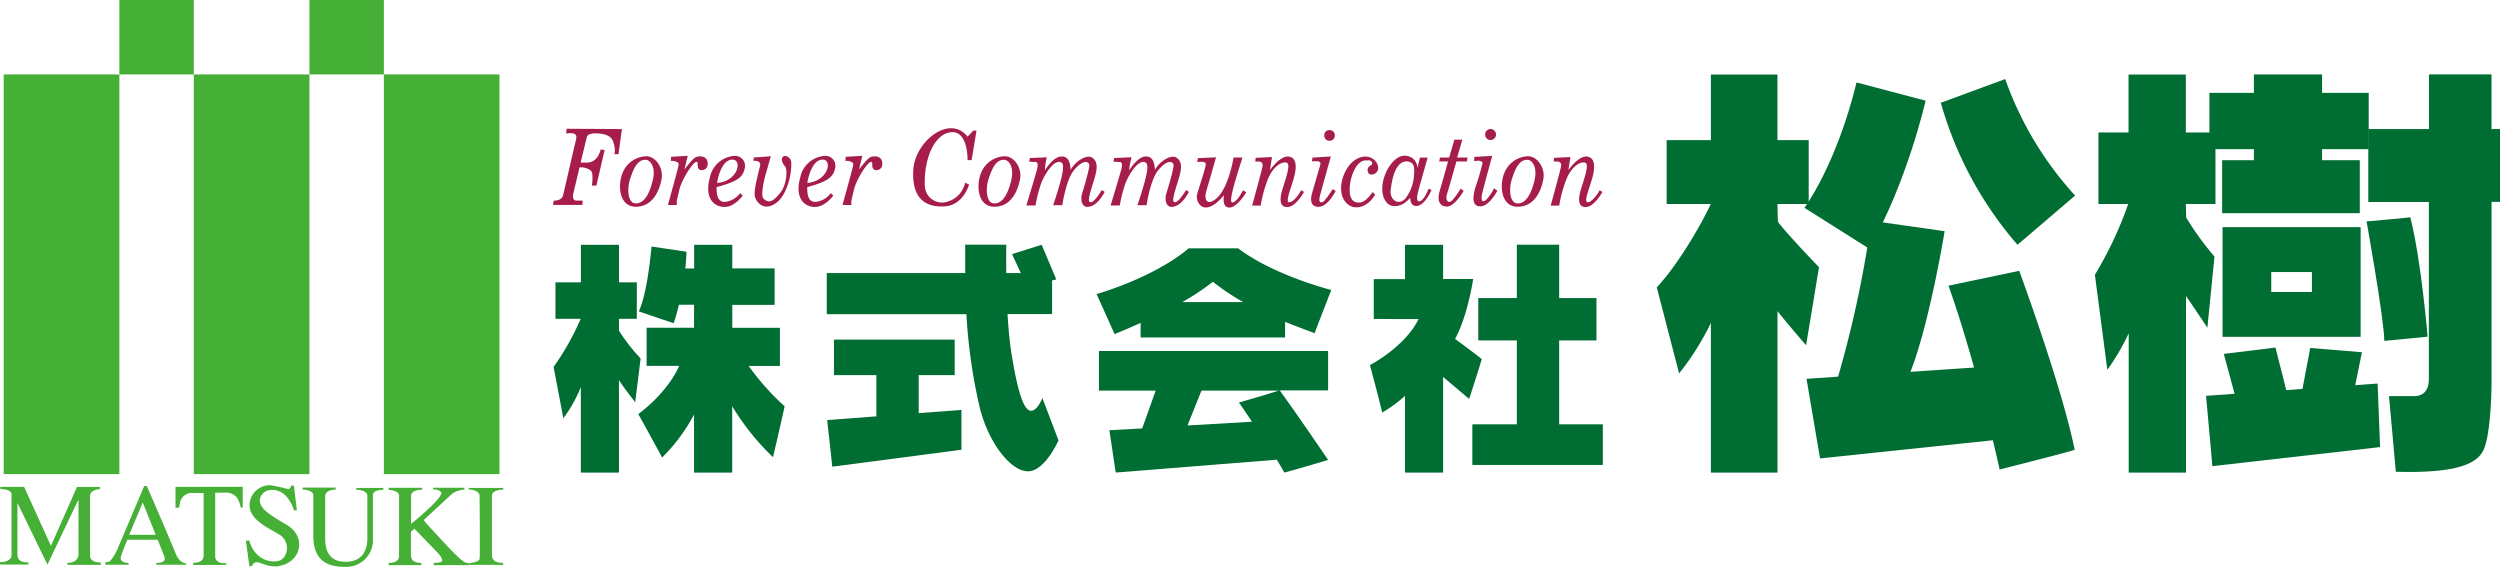<svg xmlns="http://www.w3.org/2000/svg" viewBox="0 0 480 108.81"><defs><style>.cls-1{fill:#006d33;}.cls-2{fill:#a61c4b;}.cls-3{fill:#45b035;}</style></defs><title>hero__logo</title><g id="レイヤー_2" data-name="レイヤー 2"><g id="レイヤ_1" data-name="レイヤ− 1"><path class="cls-1" d="M123,68.83a36.29,36.29,0,0,1-4.15-5.32V61.21h3.42v-7h-3.42V47h-7.32v7.21h-4.88v7h4.84a49,49,0,0,1-5.2,9.23l1.87,9.87a26.26,26.26,0,0,0,3.36-6V90.74h7.32V73c1.32,2,3.12,4.21,3.12,4.21Z"/><path class="cls-1" d="M143.74,70.26h6V62.94H140.6V58.53h8.13v-7H140.6V47h-7.32v4.55h-1.7c.21-2,.22-3.22.22-3.22l-6.71-1c-.9,9.81-2.45,12.45-2.45,12.45s6.77,2.32,6.71,2.26c.41-1.2.74-2.38,1-3.53h2.91v4.41h-9.11v7.32h6.26c-.77,1.74-2.85,5.44-7.86,9.28.06,0,4.58,8.32,4.58,8.32a34,34,0,0,0,6.13-8.25V90.74h7.32V78a47.63,47.63,0,0,0,7.84,9.78S150.7,78,150.64,78A47.93,47.93,0,0,1,143.74,70.26Z"/><polygon class="cls-1" points="176.39 79.32 176.39 72.03 183.3 72.03 183.3 65.2 160.12 65.2 160.12 72.03 168.26 72.03 168.26 79.94 158.82 80.65 159.8 89.6 184.6 86.35 184.6 78.7 176.39 79.32"/><path class="cls-1" d="M200.14,76.42s-1,2.6-2.28,2.44-2.44-3.42-3.66-11c-.35-2.19-.59-4.87-.75-7.56H202V53.84l.81-.19L200,47l-5.69,1.79L196,52.43h-2.79c-.05-3.19,0-5.45,0-5.45h-7.89q0,2.82,0,5.45H158.74v7.89h26.81a104.27,104.27,0,0,0,2.55,17.89c1.71,6.91,6,12.28,9.27,12.28s5.86-5.94,5.86-5.94Z"/><path class="cls-1" d="M255.61,55.68s-11-2.77-17.89-8H228.2s-5.29,5-17.65,8.79L214,64.14s2.11-.82,5-2.15v2.8h27.73v-3c2.2.9,4.18,1.61,5.69,2.19C252.35,64,255.61,55.68,255.61,55.68ZM227,58a44.38,44.38,0,0,0,5.87-3.9A44.65,44.65,0,0,0,238.7,58Z"/><path class="cls-1" d="M255,88.3s-6.11-9-9.29-13.34H255V67.39H211V75h10.89l-2.59,7.26L213,82.6l1.22,8.13,30.93-2.47c.56.92,1.06,1.77,1.44,2.47C249.42,90,255,88.3,255,88.3Zm-27-6.61L230.68,75H245.5c-1.18.42-7.62,2.28-7.62,2.28s1.08,1.56,2.51,3.69Z"/><path class="cls-1" d="M284.48,68.94c-.65-.59-3.86-2.95-5.11-3.86,2.45-4.48,3.48-11.51,3.48-11.51h-5.77V47h-7.32v6.59h-6v7.64s8.62.08,8.62,0c-2.6,5.37-9.35,8.87-9.35,8.87s1.22,4.47,2.36,9.11A26.56,26.56,0,0,0,269.76,76V90.74h7.32V72.38l5,4.21S284.56,68.94,284.48,68.94Z"/><polygon class="cls-1" points="299.36 81.47 299.36 65.36 306.52 65.36 306.52 57.23 299.36 57.23 299.36 46.98 291.23 46.98 291.23 57.23 283.83 57.23 283.83 65.36 291.23 65.36 291.23 81.47 282.69 81.47 282.69 89.27 307.74 89.27 307.74 81.47 299.36 81.47"/><path class="cls-1" d="M349.25,51.3c-3.66-3.77-7.29-7.82-7.9-8.73l-.08-3.4h6V26.9h-6V14.31H328.49V26.9H320V39.17h8.46c-1.82,4-6.45,11.88-10.36,16l4.29,16.53A51.48,51.48,0,0,0,328.49,62V90.74h12.79v-31c2.56,3.21,5.49,6.54,5.49,6.54Z"/><path class="cls-1" d="M356.46,15.83l13.26,3.5S366,35.59,358.82,47.71L346.45,39.9S352.55,31.77,356.46,15.83Z"/><path class="cls-1" d="M372.64,19.73,385,15.18a65.46,65.46,0,0,0,13.42,22.37L387.36,47A71,71,0,0,1,372.64,19.73Z"/><path class="cls-1" d="M398.34,86.35C395.82,74,387.69,52,387.69,52l-13.58,2.85c1.8,5.07,3.48,10.58,4.91,15.72l-12.21.82c3.7-9.43,6.56-27,6.56-27l-14.07-2a211.93,211.93,0,0,1-6.39,29.93l-6.06.41,2.6,15.29,33.18-3.49c.83,3.45,1.3,5.61,1.3,5.61S398.34,86.51,398.34,86.35Z"/><path class="cls-1" d="M425.18,49.26a57.43,57.43,0,0,1-5.43-7.48l-.07-2.61h5.69V25.43h-5.69V14.31h-11V25.43h-5.78V39.17h5.72a73.22,73.22,0,0,1-6.4,13.59L404.61,71a43.21,43.21,0,0,0,4.1-7V90.74h11V56.82c2.2,3.21,4.11,6.1,4.11,6.1Z"/><path class="cls-1" d="M426.73,43.61V64.67h26.51V43.61Zm17.16,12.45h-7.81V52.23h7.81Z"/><polygon class="cls-1" points="454.79 28.64 454.79 17.83 445.84 17.83 445.84 14.29 432.75 14.29 432.75 17.83 424.21 17.83 424.21 28.64 432.75 28.64 432.75 30.76 426.65 30.76 426.65 40.93 453.08 40.93 453.08 30.76 445.84 30.76 445.84 28.64 454.79 28.64"/><path class="cls-1" d="M480,24.78h-1.63V14.29h-12V24.78H454.71v14h11.63v34c0,3.2-2.2,3.28-2.85,3.28h-4.8L460,90.58c11.79.33,15.62-1.56,16.84-4.19s1.54-9.52,1.54-13.63v-34H480Z"/><path class="cls-1" d="M454.38,42.51s3.25,18,3.42,22.94l8.3-.81s-1.22-14.72-3.33-22.94C462.84,41.78,454.38,42.51,454.38,42.51Z"/><polygon class="cls-1" points="456.5 73.64 452.21 73.95 453.49 67.63 443.56 66.81 442.08 74.67 438.96 74.9 436.89 66.73 426.97 67.95 429.04 75.61 423.56 76 424.78 89.5 456.98 85.84 456.5 73.64"/><path class="cls-2" d="M108.8,24.72l-.11.93a3.6,3.6,0,0,1,1.5,0c.34.2.63.32.37,1.33s-2.27,9.82-2.45,10.49-.63,1-1.81,1.07c0,0-.11.81-.11.81h5.61l.09-.84s-.75,0-1.27,0-.75-.52-.52-1.48l1.17-4.88a3,3,0,0,1,2.23.67c.49.58.14,2.82.14,2.82l.86,0,1.59-6.83-.75-.12c-.63,2.32-2,2.53-2.74,2.53h-1.12c.58-2.42,1.14-4.71,1.21-4.94.14-.47.84-.7,1.67-.67s2.79.06,3.34,1.51A4.92,4.92,0,0,1,118,29.6h.75l.66-4.82Z"/><path class="cls-2" d="M124.07,30a5.08,5.08,0,0,0-4.52,3.16c-1,2.41-.69,6.53,2.53,6.53s4.49-3,4.93-5.23S125.88,30,124.07,30Zm1.24,4.7c-.66,2.67-1.67,4.36-3.23,4.36s-1.7-2.79-1.15-4.53,1.35-4,3.11-3.84C124.78,30.72,126,32,125.31,34.68Z"/><path class="cls-2" d="M135.88,31.31c-.12-1.42-1.44-1.39-2.16-1.19-.54.15-1.74,1.67-2.31,2.42l.64-2.63-3.2.2-.06.78h.37a1.8,1.8,0,0,1,1.09.41c.14.23-.06.87-.37,2.06s-1.64,6-1.64,6h1.7s0-.23,0-.81c.09-.4.32-1.38.6-2.54.85-2.4,2.57-4.83,3.11-4.92s.12.7.46,1.28S136,32.74,135.88,31.31Z"/><path class="cls-2" d="M169.4,31.31c-.11-1.42-1.44-1.39-2.16-1.19-.54.15-1.74,1.67-2.31,2.42l.64-2.63-3.2.2-.06.78h.37a1.8,1.8,0,0,1,1.09.41c.14.23-.06.87-.37,2.06s-1.64,6-1.64,6h1.7s0-.23,0-.81c.09-.4.32-1.38.6-2.54.84-2.4,2.57-4.83,3.11-4.92s.11.7.46,1.28S169.51,32.74,169.4,31.31Z"/><path class="cls-2" d="M143,32.27a1.92,1.92,0,0,0-1.84-2.35,5.17,5.17,0,0,0-4.87,4.18c-1,3.69.52,5.46,2.59,5.63s3.72-2.18,3.72-2.18l-.49-.46a4.21,4.21,0,0,1-2.94,1.68c-1.67,0-1.55-2-1.59-2.85C142,34.77,142.67,33.81,143,32.27Zm-5.33,2.85s.63-4.27,2.79-4.47S141.81,34.77,137.72,35.12Z"/><path class="cls-2" d="M160.35,32.27a1.92,1.92,0,0,0-1.84-2.35,5.16,5.16,0,0,0-4.87,4.18c-1,3.69.52,5.46,2.59,5.63S160,37.55,160,37.55l-.49-.46a4.21,4.21,0,0,1-2.94,1.68c-1.67,0-1.55-2-1.59-2.85C159.32,34.77,160,33.81,160.35,32.27ZM155,35.12s.63-4.27,2.79-4.47S159.12,34.77,155,35.12Z"/><path class="cls-2" d="M144.75,30.24l-.12.64s1.59-.2,1.3,1-1.27,4.65-1,5.84,2,3.22,4.58.84c1.64-1.68,2.48-4.91,2.42-7.32,0-.9-1-1.57-1.55-1.19s-.2,1.31.35,1.89.29,3.6-.86,5-2.1,2.44-3.37,1.1c-.29-.5-.09-2.41.37-4.07S148,30,148,30Z"/><path class="cls-2" d="M192.9,30a5.08,5.08,0,0,0-4.52,3.16c-1,2.41-.69,6.53,2.53,6.53s4.49-3,4.93-5.23S194.72,30,192.9,30Zm1.24,4.7c-.66,2.67-1.67,4.36-3.23,4.36s-1.7-2.79-1.15-4.53,1.35-4,3.11-3.84C193.62,30.72,194.8,32,194.14,34.68Z"/><path class="cls-2" d="M293.37,30a5.08,5.08,0,0,0-4.52,3.16c-1,2.41-.69,6.53,2.54,6.53s4.49-3,4.92-5.23S295.18,30,293.37,30Zm1.24,4.7c-.66,2.67-1.67,4.36-3.22,4.36s-1.7-2.79-1.15-4.53,1.35-4,3.11-3.84C294.09,30.72,295.27,32,294.61,34.68Z"/><path class="cls-2" d="M187.49,25.08l-.94,5.67-.78,0s.16-5.61-3.12-5.37-5.32,5.29-5.08,10.33a3.3,3.3,0,0,0,4.17,3.06,4.88,4.88,0,0,0,3.57-3.69s.75.35.75.35-1.08,4-4.71,4.2-6.32-1.49-6-7,7-10.74,10.41-6.4a15.56,15.56,0,0,0,1.1-1.16Z"/><path class="cls-2" d="M197.74,30.34l-.13.71s.94.05,1.24.05.51.32.3,1.25-2.1,7.1-2.1,7.1h1.77a25.51,25.51,0,0,1,1.13-4.37c.67-1.63,2.15-4.07,3.47-4,1,.11,1.15,1.22-1.21,8.32,0,0,1.75,0,1.75,0s.7-4.77,2.18-6.64,2.69-2,3-1.17c.13.49-.89,4-1.34,5.45s0,2.68.94,2.68,2.15-.62,3.36-2.87a5.41,5.41,0,0,0-.56-.35s-1.4,2.39-2.13,2.33c-.43-.08-.54-.38.21-2.87s1.69-4.77-.05-5.77c-1-.46-3,.65-4,2.41-.11-1.22-.32-2.66-1.88-2.55s-3.07,2.66-3.07,2.66A11.74,11.74,0,0,1,201,30.2Z"/><path class="cls-2" d="M213.92,30.34l-.13.71s.94.05,1.24.05.51.32.3,1.25-2.1,7.1-2.1,7.1H215a25.43,25.43,0,0,1,1.13-4.37c.67-1.63,2.15-4.07,3.47-4,1,.11,1.16,1.22-1.21,8.32,0,0,1.75,0,1.75,0s.7-4.77,2.18-6.64,2.69-2,3-1.17c.13.49-.89,4-1.35,5.45s0,2.68.94,2.68,2.15-.62,3.36-2.87a5.11,5.11,0,0,0-.56-.35s-1.4,2.39-2.12,2.33c-.43-.08-.54-.38.22-2.87s1.69-4.77-.05-5.77c-1-.46-3,.65-4,2.41-.11-1.22-.32-2.66-1.88-2.55s-3.07,2.66-3.07,2.66a11.78,11.78,0,0,1,.46-2.52Z"/><path class="cls-2" d="M230,30.36l-.13.76s1.72-.32,1.64.46-1.15,4-1.64,5.61,1.32,4.91,5.11.3c0,.44-.35,2.17.91,2.36s2.9-2.06,3.39-2.93c0,0-.62-.38-.62-.38s-1.18,2.41-2.1,2.33c-.4-.14-.4-1.25,2-8.62h-1.72s-.67,4.42-2.5,7c-1,1.33-2.31,2-2.74,1.17s.11-2,.59-3.71l1.29-4.5Z"/><path class="cls-2" d="M241.08,30.31l3.14-.16-.4,2.52s2-2.9,3.68-2.6,1.4,2.52.83,4.42-1.51,4.23-.86,4.34,1.8-1.19,2.34-2.3l.56.32s-1.53,2.82-3.15,2.9-1.53-1.63-1-3.39,1.69-4.82.83-5.12-2.53.62-3.55,3a25.27,25.27,0,0,0-1.45,5.23l-1.64,0s1.91-6.91,2-7.56-.27-.92-.83-.89l-.56,0Z"/><path class="cls-2" d="M298.37,30.31l3.15-.16-.4,2.52s2-2.9,3.68-2.6,1.4,2.52.83,4.42-1.51,4.23-.86,4.34,1.8-1.19,2.34-2.3l.56.32s-1.53,2.82-3.14,2.9-1.53-1.63-1-3.39,1.69-4.82.84-5.12-2.53.62-3.55,3a25.27,25.27,0,0,0-1.45,5.23l-1.64,0s1.91-6.91,2-7.56-.27-.92-.83-.89l-.57,0Z"/><path class="cls-2" d="M252,30.26l3.52-.22-1.83,6.59c-.38,1.35-.73,2.6.4,2.11a14.1,14.1,0,0,0,1.75-2.41l.62.32s-1.51,3.06-3.28,3.06-1.51-1.71-1.29-2.52,1.48-5.07,1.61-5.58-.27-.65-.62-.65h-1Z"/><ellipse class="cls-2" cx="255.27" cy="26" rx="1.02" ry="1.03"/><path class="cls-2" d="M263.31,31c.16.14.32.6-.24.81a1,1,0,0,0-.11,1.65,1.29,1.29,0,0,0,1.59-1.65c-.32-1.33-2.23-2.6-4.52-1s-3.85,6.7-1,8.59c1.48,1,3.84.11,5-2.06l-.51-.46s-1.16,1.87-2.37,2-2.47-.51-1.85-4.07c.51-2.52,1.8-4.15,3-4C263,30.77,262.91,30.71,263.31,31Z"/><path class="cls-2" d="M274.3,36.22s-.94,2.44-1.8,2.44-.21-1.9.35-3.93,1.26-4.47,1.26-4.47l-1.48,0-.49,2a2.38,2.38,0,0,0-2.6-2.35c-2.93.13-5.81,6.81-3,9.27,1.1.82,3,.36,4.23-1.26v0c-.05.38.11,1.6,1.08,1.63s2-.92,3-3.06Zm-2.8-2.93a8.12,8.12,0,0,1-1.61,4.77c-1.37,1.52-3,.35-2.9-1.44.62-5.34,2.35-5.73,3.33-5.61C271.67,31.18,271.54,32.5,271.51,33.29Z"/><path class="cls-2" d="M279.63,31h2l.14-.76h-2l1-3.42h-1.53l-1,3.42h-1.77l-.13.76h1.69c-.67,2.37-1.42,5-1.66,5.88-.46,1.65.05,2.82,1.51,2.77s3.15-3,3.15-3l-.59-.43a13.48,13.48,0,0,1-1.32,1.9c-1.1,1.44-1.61.16-1.34-.73C278,36.81,278.86,33.68,279.63,31Z"/><path class="cls-2" d="M283.07,30.12l3.44-.19s-1.83,6.61-2,7.56.11,1.79,1.21.46a9.37,9.37,0,0,0,1.13-1.79l.65.46s-1.56,3-3.28,3-1.48-2-.83-4a42.24,42.24,0,0,0,1.26-4.31c0-.32-.65-.54-1.13-.43a3.27,3.27,0,0,1-.48.05Z"/><ellipse class="cls-2" cx="286.19" cy="25.83" rx="1.05" ry="1.06"/><rect class="cls-3" x="0.71" y="14.29" width="22.21" height="76.74"/><rect class="cls-3" x="37.21" y="14.29" width="22.2" height="76.74"/><rect class="cls-3" x="73.7" y="14.29" width="22.2" height="76.74"/><rect class="cls-3" x="22.92" width="14.29" height="14.29"/><rect class="cls-3" x="59.41" width="14.29" height="14.29"/><path class="cls-3" d="M.06,93.48H4.63L9.78,104.8l5-11.3h4.42v.41s-1.92.06-1.92,1.34v11.41c0,.67.49,1.34,2.07,1.34v.45h-6.4v-.39c1.11,0,2.12-.44,2.12-1.72V95.9L9.11,108.41,3.35,96.57v9.84c0,.87.32,1.57,2.1,1.57v.41H0v-.44c.93,0,2.21-.32,2.21-1.4V94.91c0-.67-.9-1-2.13-1A2.12,2.12,0,0,1,.06,93.48Z"/><path class="cls-3" d="M33.7,93.48v4l.67,0,.23-1.16a2.32,2.32,0,0,1,2.5-1.66h2v12c0,.67-.41,1.4-2,1.4a1.83,1.83,0,0,0,0,.41h6.32v-.35s-2.1.26-2.1-1.31V94.59h1.75a2.72,2.72,0,0,1,2.36.87,5.07,5.07,0,0,1,.79,2h.38v-4Z"/><path class="cls-3" d="M56.43,93.24,57,98h-.55s-.82-3.06-3.14-3.78-3.7,1-3.38,2.24,1.19,2,5.15,4.34,2.71,7.39-1.89,7.94c-2.1.09-3.29-.9-4-.78a.84.84,0,0,0-.76.7l-.55.06-.67-4.89.64-.06s1,4.34,5.27,4c2.21-.23,2.85-3.78.44-5.18s-5.7-2.91-5.65-5.68a3.91,3.91,0,0,1,4-3.75,31.14,31.14,0,0,1,3.43.76c.35,0,.61-.7.61-.7Z"/><path class="cls-3" d="M58.12,94v-.38h6.32V94s-2,0-2,1.25v7.95c0,1.19-.06,4.66,3.9,4.66s4.19-3.32,4.19-4.51V95.16c0-.7-1-1.13-2.13-1.13v-.35H73.6v.38s-2-.09-2,1v8.38a5.11,5.11,0,0,1-5.44,5.39c-4.08,0-6-1.86-6-6V95C60.13,94.38,59.08,94,58.12,94Z"/><path class="cls-3" d="M89.23,107.94c-1.28-.64-5.3-5.24-6.2-6.17s-1.5-1.68-1.69-1.92c2.19-2,5-4.61,5.42-5A4.43,4.43,0,0,1,89.17,94v-.35h-6a1.35,1.35,0,0,0,0,.32c1.16,0,1.54.47,1.57.73S84.11,96,82.3,97.67c-1.36,1.27-2.76,2.42-3.38,2.92v-5.3c0-1.37,2.13-1.25,2.13-1.25v-.38H74.62v.41c.32,0,2,.15,2,1.08v11.64c0,1.37-2,1.28-2,1.28v.44h6.28v-.44c-1.75,0-2-.73-2-1.78v-4.19l.65-.6,4.48,4.62c.61.64.93,1.25.84,1.6s-1.6.35-1.6.35v.44h6.84v-.38A1.93,1.93,0,0,1,89.23,107.94Z"/><path class="cls-3" d="M90,94v-.32h6.63V94s-2.18,0-2.18,1.16v11.32c0,.76.26,1.6,2.15,1.6v.38H90.13v-.35s1.83-.09,1.95-.81,0-11.5,0-12.14S91.21,94,90,94Z"/><path class="cls-3" d="M33.67,106.14c-.82-2.1-5.47-12.81-5.47-12.81h-.52s-5,11.82-5.27,12.4a7.69,7.69,0,0,1-1.28,2,2.1,2.1,0,0,1-.93.26v.44h4.48v-.35s-1.75,0-1.49-1.13c.09-.39.61-1.73,1.25-3.32h5.84c.69,1.72,1.24,3.12,1.3,3.29.14.47.12,1.16-1.57,1.16a1.34,1.34,0,0,1,0,.35h5.68v-.29S34.49,108.24,33.67,106.14Zm-8.85-3.46c1.19-2.91,2.59-6.2,2.59-6.2s1.33,3.31,2.49,6.2Z"/></g></g></svg>
